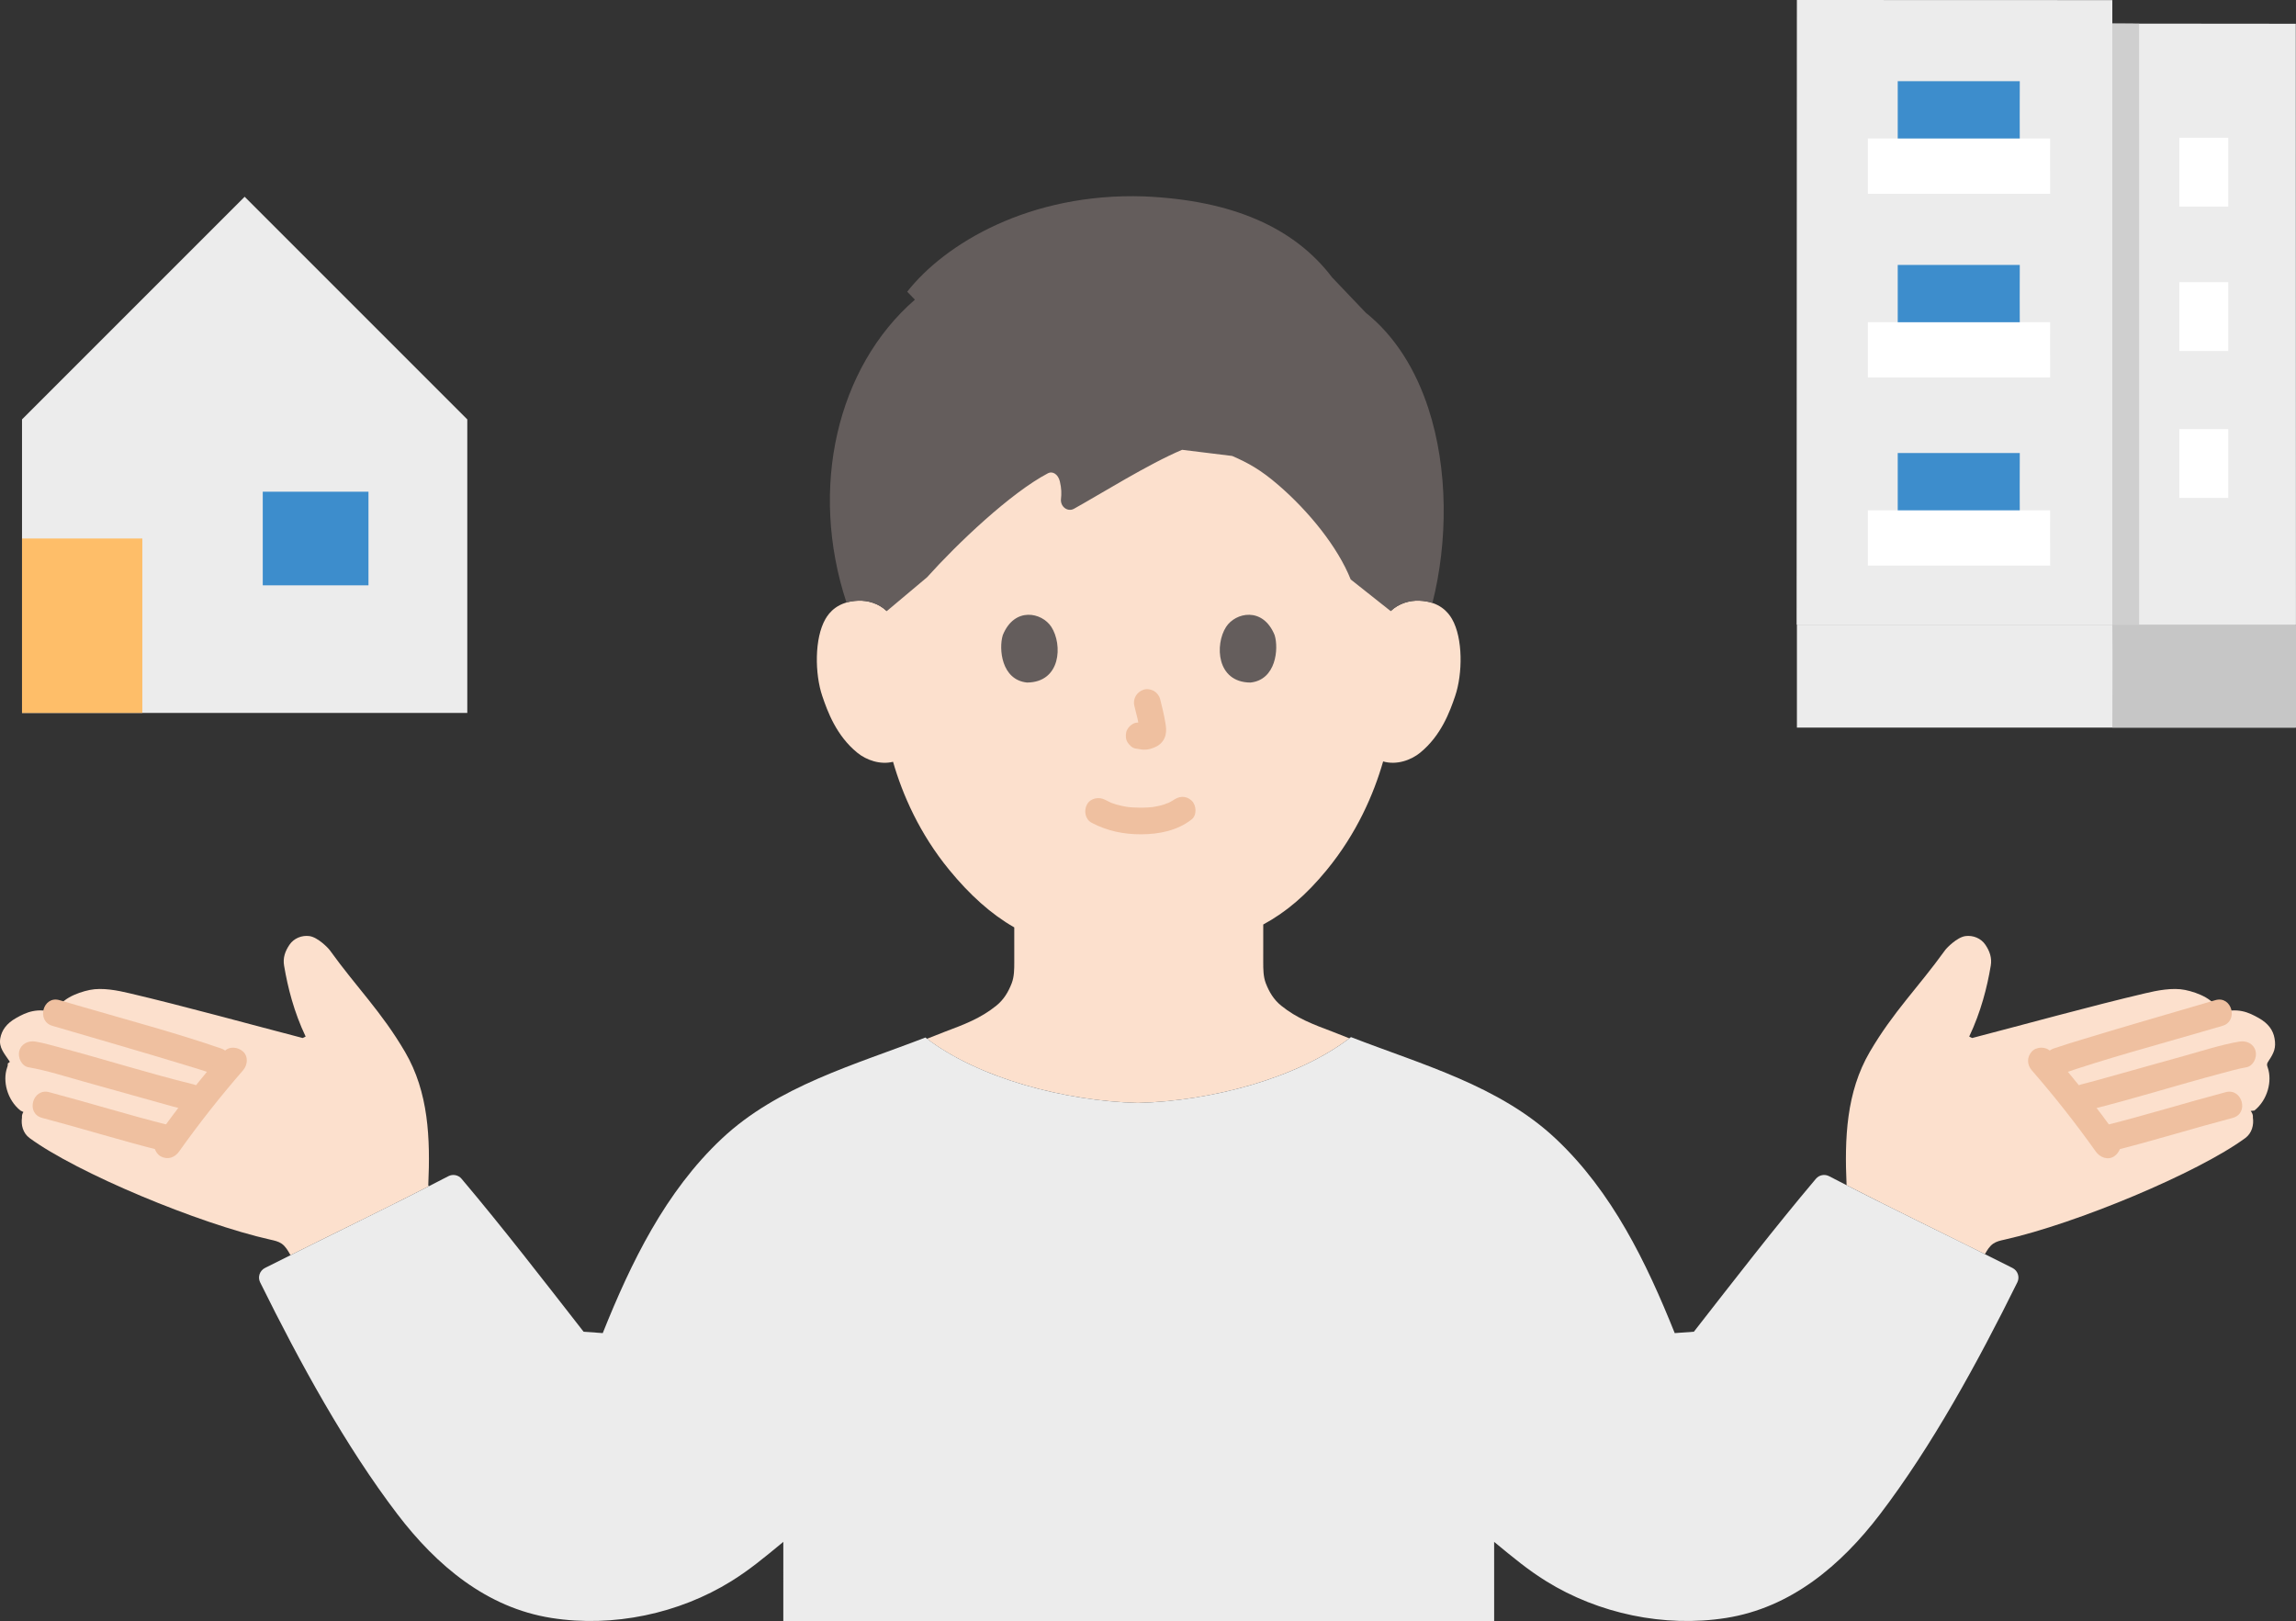 <?xml version="1.0" encoding="UTF-8"?><svg id="b" xmlns="http://www.w3.org/2000/svg" width="413.72" height="292.085" viewBox="0 0 413.72 292.085"><rect x="0" y="0" width="413.72" height="292.085" fill="#333333" stroke="none"/><defs><style>.d{fill:#3d8dcc;}.e{fill:#fff;}.f{fill:#fce0cd;}.g{fill:#ececec;}.h{fill:#efc0a0;}.i{fill:#c6c6c6;}.j{fill:#645d5c;}.k{fill:#cfcfcf;}.l{fill:#febe69;}</style></defs><g id="c"><path class="g" d="M44.086,35.453c-11.325,11.325-27.605,27.605-40.118,40.118,0,.617,0,.966,0,.966v51.931c40.117,0,80.234,0,80.234,0,0,0,0-26.613,0-52.896-12.513-12.513-28.794-28.794-40.118-40.118"/><path class="f" d="M1.396,191.727c-.039-.232.466-.271.34-.464-.947-1.431-1.984-2.494-1.684-4.185.261-1.411,1.092-2.649,2.842-3.635,1.846-1.044,3.809-1.972,7.192-.909.454-2.378,3.77-3.683,6.09-4.157,2.233-.464,5.027.087,7.25.619,9.444,2.214,22.185,5.723,31.117,8.043l.532-.261c-2.107-4.427-3.229-8.864-3.886-12.789-.242-1.392.193-2.61.976-3.76.783-1.16,2.214-1.74,3.586-1.556,1.518.203,3.393,2.146,3.673,2.542,4.93,6.844,9.29,11.039,13.553,18.318,4.263,7.279,4.572,15.592,4.195,24.031l.097.193c-8.719,4.466-16.433,8.168-24.93,12.412-.01-.01-.01-.029-.019-.039-.416-.754-.86-1.537-1.556-2.03-.599-.416-1.324-.57-2.03-.725-12.982-2.91-34.877-12.045-43.413-18.318-1.199-.889-1.556-2.368-1.363-3.683-.039-.358.058-.696.251-1.005l-.522-.261c-2.426-1.943-3.229-5.336-2.417-7.704.077-.213.155-.445.126-.677Z"/><path class="f" d="M408.814,191.118c-.116.193-.261.377-.3.609s.048.464.126.677c.802,2.368,0,5.761-2.417,7.704l-.667.068c.29.358.445.764.396,1.199.193,1.315-.164,2.794-1.363,3.683-8.536,6.274-30.44,15.409-43.413,18.318-.715.155-1.431.309-2.03.725-.657.464-1.092,1.179-1.479,1.885-8.468-4.224-16.182-7.936-24.93-12.422-.377-8.439-.068-16.752,4.186-24.031,4.263-7.279,8.632-11.474,13.562-18.318.28-.396,2.156-2.339,3.673-2.542,1.373-.184,2.803.396,3.586,1.556.783,1.15,1.208,2.368.976,3.76-.657,3.925-1.788,8.362-3.886,12.789l.532.261c8.932-2.32,21.663-5.829,31.107-8.043,2.223-.532,5.027-1.083,7.26-.619,2.32.474,5.636,1.779,6.09,4.157,3.383-1.063,5.336-.135,7.192.909,1.75.986,2.581,2.223,2.832,3.635.309,1.692-.077,2.61-1.034,4.041Z"/><path class="f" d="M250.587,110.114c1.466-1.409,3.441-1.938,5.131-1.878,3.678.13,5.242,2.119,5.916,3.287,2.01,3.486,1.925,9.91.576,13.885-.956,2.815-2.521,7.121-6.295,10.209-1.711,1.4-4.312,2.275-6.686,1.585-1.684,5.875-4.754,12.98-10.181,19.585-3.728,4.537-7.302,7.566-11.421,9.798-.003,3.808-.003,6.769-.003,6.769,0,1.244,0,2.601.46,3.812.617,1.592,1.446,2.971,2.78,4.047,2.825,2.276,5.729,3.363,9.305,4.709l2.978,1.175c-9.504,7.237-24.967,11.303-38.105,11.641-13.073-.34-28.516-4.37-38.01-11.561,1.413-.556,3.187-1.254,3.187-1.254,3.576-1.345,6.48-2.433,9.305-4.709,1.334-1.076,2.164-2.455,2.78-4.047.46-1.211.46-2.567.46-3.812,0,0,0-2.513-.001-6.25-4.189-2.395-8.017-5.86-11.68-10.317-5.408-6.581-8.476-13.659-10.163-19.522-2.312.571-4.801-.292-6.457-1.647-3.774-3.088-5.339-7.394-6.295-10.209-1.349-3.975-1.434-10.399.576-13.885.673-1.168,2.238-3.157,5.916-3.287,1.69-.06,3.665.47,5.131,1.878,0,0-10.543-46.909,46.707-46.909s44.09,46.909,44.09,46.909Z"/><path class="h" d="M7.58,201.426c7.221,1.909,14.355,4.131,21.6,5.951,2.997.753,4.275-3.875,1.276-4.629-7.245-1.82-14.379-4.042-21.6-5.951-2.989-.79-4.265,3.839-1.276,4.629h0Z"/><path class="h" d="M5.152,192.316c3.327.575,6.613,1.656,9.862,2.554,4.618,1.278,9.226,2.588,13.842,3.872,1.566.436,3.13.884,4.709,1.272,3,.736,4.279-3.891,1.276-4.629-8.063-1.979-15.995-4.507-24.021-6.632-1.451-.384-2.91-.81-4.39-1.066-1.276-.221-2.585.341-2.952,1.676-.318,1.156.392,2.73,1.676,2.952h0Z"/><path class="h" d="M9.444,184.846c7.922,2.327,15.86,4.601,23.759,7.008,1.792.546,3.588,1.086,5.359,1.695,2.928,1.006,4.185-3.629,1.276-4.629-8.268-2.841-16.762-5.104-25.153-7.548-1.322-.385-2.644-.767-3.965-1.155-2.97-.872-4.238,3.758-1.276,4.629h0Z"/><path class="h" d="M40.396,189.473c-4.346,5-8.445,10.215-12.285,15.613-.73,1.026-.215,2.715.861,3.284,1.236.653,2.504.234,3.284-.861,3.632-5.105,7.399-9.885,11.534-14.642.823-.947,1.001-2.476,0-3.394-.903-.829-2.515-1.012-3.394,0h0Z"/><path class="h" d="M401.052,196.798c-7.221,1.909-14.355,4.131-21.6,5.951-2.994.752-1.726,5.383,1.276,4.629,7.245-1.82,14.379-4.042,21.6-5.951,2.984-.789,1.718-5.42-1.276-4.629h0Z"/><path class="h" d="M403.48,187.687c-3.327.575-6.613,1.656-9.862,2.554-4.618,1.278-9.226,2.588-13.842,3.872-1.566.436-3.13.884-4.709,1.272-2.998.736-1.728,5.366,1.276,4.629,8.063-1.979,15.995-4.507,24.021-6.632,1.451-.384,2.91-.81,4.39-1.066,1.278-.221,1.996-1.79,1.676-2.952-.371-1.351-1.67-1.898-2.952-1.676h0Z"/><path class="h" d="M399.188,180.218c-7.922,2.327-15.86,4.601-23.759,7.008-1.792.546-3.588,1.086-5.359,1.695-2.904.998-1.657,5.636,1.276,4.629,8.268-2.841,16.762-5.104,25.153-7.548,1.322-.385,2.644-.767,3.965-1.155,2.957-.869,1.699-5.502-1.276-4.629h0Z"/><path class="h" d="M366.118,192.867c4.135,4.757,7.903,9.537,11.534,14.642.726,1.021,2.127,1.607,3.284.861,1.013-.653,1.639-2.19.861-3.284-3.84-5.398-7.938-10.614-12.285-15.613-.826-.951-2.559-.91-3.394,0-.93,1.013-.882,2.38,0,3.394h0Z"/><path class="g" d="M141.145,292.085c0-5.114,0-9.829.002-14.256-3.524,2.901-6.079,5.037-9.387,7.091-9.395,5.831-21.264,8.37-32.387,6.621-11.667-1.834-20.703-9.442-27.765-18.705-9.305-12.205-17.572-27.282-24.736-41.777-.47-.95-.076-2.103.869-2.582,11.561-5.856,21.231-10.395,33.045-16.538.802-.417,1.792-.234,2.376.457,7.411,8.767,14.836,18.396,21.996,27.567l3.452.248c5.108-12.748,11.282-25.467,21.423-35.011,10.115-9.519,23.97-13.32,36.72-18.251,9.462,7.334,25.085,11.443,38.291,11.786,13.271-.341,28.914-4.486,38.389-11.861,12.804,4.968,26.749,8.759,36.915,18.326,10.141,9.543,16.315,22.263,21.423,35.011l3.452-.248c7.16-9.171,14.586-18.8,21.996-27.567.584-.691,1.573-.874,2.376-.457,11.814,6.143,21.484,10.682,33.045,16.538.946.479,1.339,1.632.869,2.582-7.165,14.495-15.432,29.571-24.736,41.777-7.061,9.263-16.098,16.871-27.765,18.705-11.124,1.749-22.993-.79-32.387-6.621-3.308-2.053-5.864-4.19-9.388-7.091.002,4.427.002,9.142.002,14.256h-128.088Z"/><path class="j" d="M257.376,73.571c-2.249-6.873-5.933-12.948-11.287-17.235l-6.035-6.329c-6.846-9.026-17.975-13.92-33.874-14.617-20.683-.7-35.951,8.556-42.709,17.175l1.386,1.433c-14.028,12.175-19.134,33.956-12.331,54.564.618-.179,1.324-.298,2.133-.326,1.69-.06,3.665.47,5.131,1.878l7.256-6.093c5.445-6.068,15.056-15.214,21.801-18.751.791-.415,1.807.146,2.127,1.468.31,1.277.308,2.247.207,3.164-.153,1.393,1.199,2.407,2.348,1.769,4.815-2.674,13.394-8.058,19.477-10.621l9.02,1.108c2.904,1.262,5.113,2.476,8.308,5.225,5.476,4.712,10.725,11.175,13.05,17.026l7.201,5.705c1.466-1.409,3.441-1.938,5.131-1.878.926.033,1.719.183,2.397.409,2.786-11.022,2.863-24.07-.738-35.074Z"/><path class="h" d="M196.716,148.259c2.791,1.474,5.796,2.094,8.953,2.074,3.228-.021,6.469-.664,9.051-2.677.995-.775.875-2.591,0-3.394-1.055-.969-2.332-.827-3.394,0,.732-.571.182-.147-.006-.026-.179.115-.363.221-.551.319-.097.051-.197.097-.295.147-.299.154-.156-.075.113-.039-.176-.023-.583.219-.76.276-.693.223-1.407.377-2.126.485.361-.054-.016-.002-.18.015-.209.021-.418.038-.627.052-.503.032-1.007.045-1.512.042-.452-.003-.903-.018-1.353-.049-.207-.014-.414-.031-.62-.051-.042-.004-.79-.12-.277-.029-.671-.119-1.333-.246-1.987-.441-.278-.083-.55-.183-.824-.277-.607-.207.374.191-.173-.067-.341-.161-.677-.328-1.01-.504-1.11-.586-2.66-.318-3.284.861-.586,1.109-.324,2.658.861,3.284h0Z"/><path class="h" d="M204.41,127.219c.388,1.481.761,2.986.984,4.502l-.086-.638c.026.208.038.413.017.621l.086-.638c-.015.097-.036.187-.068.279l.242-.573c-.029.065-.059.121-.099.18l.375-.486c-.046.056-.09.099-.147.145l.486-.375c-.114.073-.234.132-.356.189l.573-.242c-.196.082-.391.142-.601.175l.638-.086c-.19.022-.375.021-.564-.001l.638.086c-.213-.03-.421-.081-.634-.11-.319-.1-.638-.114-.957-.043-.319.014-.617.109-.892.285-.498.291-.973.862-1.103,1.434-.14.614-.11,1.304.242,1.849.312.484.835,1.022,1.434,1.103.492.066.97.191,1.471.213.772.034,1.489-.203,2.178-.52.853-.392,1.521-1.164,1.747-2.083.192-.779.11-1.453-.022-2.233-.245-1.45-.58-2.888-.953-4.31-.152-.579-.588-1.133-1.103-1.434s-1.273-.429-1.849-.242c-1.25.404-2.018,1.651-1.676,2.952h0Z"/><path class="j" d="M180.695,114.446c-.752,2.443-.262,8.063,4.366,8.541,6.117-.037,6.443-6.831,4.383-10.026-1.686-2.616-6.644-3.703-8.75,1.485Z"/><path class="j" d="M229.682,114.447c.752,2.443.262,8.063-4.366,8.541-6.117-.037-6.443-6.831-4.384-10.026,1.686-2.616,6.643-3.703,8.75,1.485Z"/><path class="l" d="M3.969,100.564v-3.529h21.676c0,8.618,0,22.812,0,31.432-7.063,0-14.37,0-21.676,0v-27.904Z"/><path class="d" d="M66.396,88.601h-19.049v16.869h19.049v-16.869Z"/><path class="g" d="M413.683,4.28c0,3.826.02,73.435.03,108.27h-33.09V4.25c7.65,0,24.45.03,33.06.03Z"/><path class="k" d="M385.454,4.28c0,3.826.003,73.435.004,108.27h-4.836V4.25c1.118,0,3.573.03,4.831.03Z"/><path class="g" d="M380.623,112.1v.45h-56.89c.01-35.69.05-109.06.05-112.54v-.01c8.98,0,46.83.02,56.84.02v112.08Z"/><rect class="g" x="323.789" y="112.545" width="89.865" height="18.56"/><path class="i" d="M413.72,131.1v-18.55h-33.097c.065,5.955,0,13.981,0,18.55"/><path class="e" d="M392.691,50.834h8.829c-.013,4.447,0,8.987,0,12.399h-8.829v-12.399Z"/><path class="e" d="M392.691,77.316h8.829c-.013,4.447,0,8.987,0,12.399h-8.829v-12.399Z"/><path class="d" d="M341.956,14.628h21.992c-.032,4.212,0,8.513,0,11.745h-21.992v-11.745Z"/><path class="e" d="M392.691,24.821h8.829c-.013,4.447,0,8.987,0,12.399h-8.829v-12.399Z"/><path class="e" d="M336.573,24.956h32.852c-.047,3.572,0,7.22,0,9.961h-32.852v-9.961Z"/><path class="d" d="M341.956,47.736h21.992c-.032,3.972,0,8.027,0,11.075h-21.992v-11.075Z"/><path class="e" d="M336.573,58.064h32.852c-.047,3.572,0,7.22,0,9.961h-32.852v-9.961Z"/><path class="d" d="M341.956,81.633h21.992c-.032,4.171,0,8.429,0,11.629h-21.992v-11.629Z"/><path class="e" d="M336.573,91.961h32.852c-.047,3.572,0,7.22,0,9.961h-32.852v-9.961Z"/></g></svg>